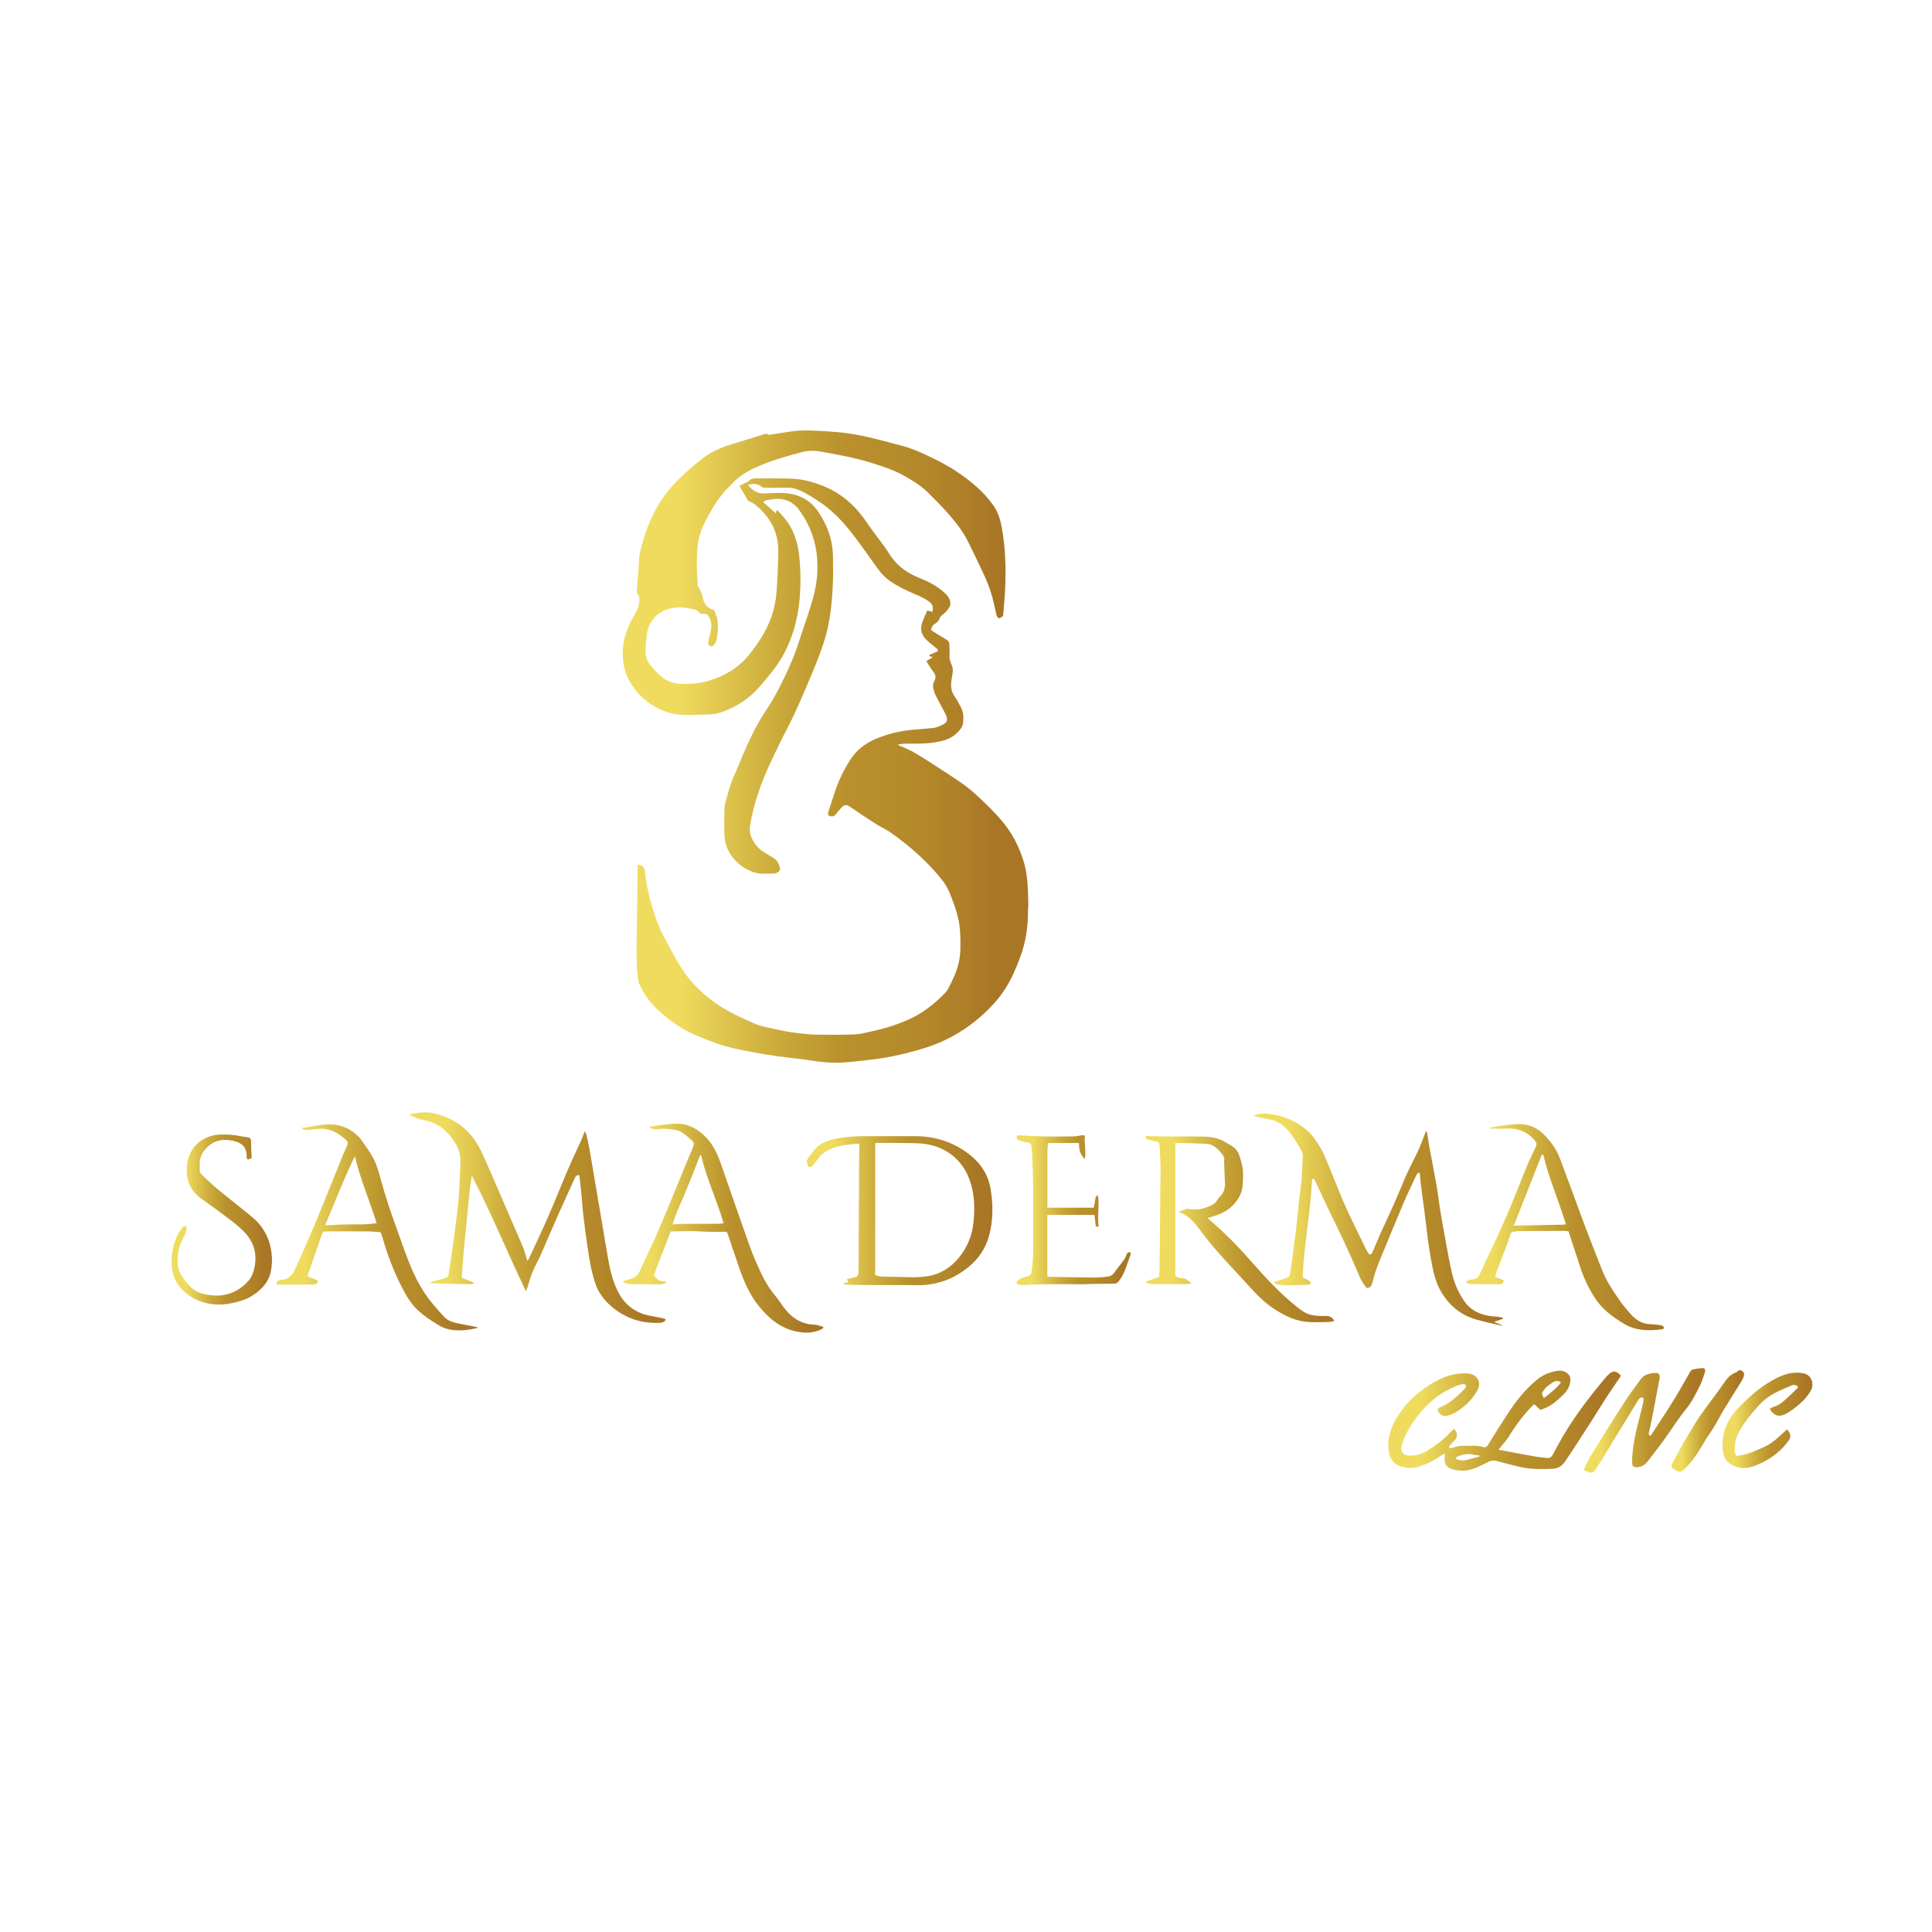 <?xml version="1.0" encoding="utf-8"?>
<!-- Generator: Adobe Illustrator 27.4.1, SVG Export Plug-In . SVG Version: 6.00 Build 0)  -->
<svg version="1.1" id="Layer_1" xmlns="http://www.w3.org/2000/svg" xmlns:xlink="http://www.w3.org/1999/xlink" x="0px" y="0px" 
	 viewBox="0 0 283.46 283.46" style="enable-background:new 0 0 283.46 283.46;" xml:space="preserve">
<style type="text/css">
	.st0{fill:url(#SVGID_1_);}
	.st1{fill:url(#SVGID_00000132776979427200900290000008834905522945944742_);}
	.st2{fill:url(#SVGID_00000085240791486592459340000002028522031630419892_);}
	.st3{fill:url(#SVGID_00000148653008913866160130000004198626004544707483_);}
	.st4{fill:url(#SVGID_00000013906938457164184220000011361600345923024055_);}
	.st5{fill:url(#SVGID_00000114049937875855450500000009254380133783312525_);}
	.st6{fill:url(#SVGID_00000026869065377061380670000015654260253189217175_);}
	.st7{fill:url(#SVGID_00000177462985735819978210000017390438164828350104_);}
	.st8{fill:url(#SVGID_00000057829813773805559380000012279919391377286575_);}
	.st9{fill:url(#SVGID_00000144328328219533105170000012639681769054466994_);}
	.st10{fill:url(#SVGID_00000055699876857489721740000014651870818829911464_);}
	.st11{fill:url(#SVGID_00000080202604719064616900000015214403525578647171_);}
	.st12{fill:url(#SVGID_00000051356369268795437340000015441893354451227533_);}
	.st13{fill:url(#SVGID_00000152253874096995859980000012060981448012827781_);}
</style>
<g>
	<g>
		<linearGradient id="SVGID_1_" gradientUnits="userSpaceOnUse" x1="60.004" y1="178.647" x2="97.702" y2="178.647">
			<stop  offset="0.138" style="stop-color:#EFDC5E"/>
			<stop  offset="0.396" style="stop-color:#C9A739"/>
			<stop  offset="0.551" style="stop-color:#B9902C"/>
			<stop  offset="0.679" style="stop-color:#B68C2B"/>
			<stop  offset="0.828" style="stop-color:#AF8028"/>
			<stop  offset="0.916" style="stop-color:#A97626"/>
		</linearGradient>
		<path class="st0" d="M77.37,185.01c0.08-0.12,0.18-0.24,0.25-0.38c0.98-2.12,1.98-4.23,2.91-6.36c1.01-2.32,1.94-4.69,2.94-7.02
			c0.57-1.32,1.21-2.62,1.8-3.93c0.18-0.4,0.31-0.82,0.5-1.32c0.12,0.18,0.22,0.27,0.25,0.39c0.17,0.75,0.35,1.5,0.48,2.25
			c0.63,3.65,1.24,7.31,1.86,10.97c0.32,1.88,0.62,3.76,0.96,5.63c0.25,1.4,0.64,2.77,1.25,4.06c1.02,2.18,2.76,3.45,5.14,3.81
			c0.54,0.08,1.07,0.21,1.61,0.32c0.11,0.02,0.22,0.08,0.38,0.15c-0.18,0.36-0.47,0.48-0.79,0.5c-1.86,0.08-3.65-0.21-5.3-1.1
			c-1.33-0.72-2.5-1.66-3.37-2.91c-0.33-0.48-0.63-1.01-0.82-1.55c-0.64-1.8-0.95-3.69-1.22-5.58c-0.22-1.52-0.43-3.05-0.61-4.58
			c-0.13-1.11-0.19-2.22-0.3-3.33c-0.08-0.86-0.19-1.73-0.29-2.61c-0.38-0.06-0.56,0.19-0.7,0.5c-0.64,1.4-1.28,2.8-1.91,4.21
			c-0.13,0.29-0.28,0.59-0.4,0.88c-0.84,1.93-1.68,3.87-2.53,5.8c-0.21,0.48-0.42,0.97-0.67,1.43c-0.49,0.89-0.87,1.82-1.15,2.8
			c-0.12,0.45-0.29,0.88-0.46,1.43c-2.71-5.62-5.03-11.34-7.93-16.94c-0.31,1.3-0.37,2.54-0.5,3.76c-0.13,1.25-0.25,2.5-0.37,3.75
			s-0.25,2.5-0.36,3.75c-0.11,1.25-0.19,2.5-0.28,3.68c0.62,0.25,1.19,0.48,1.76,0.71c-0.01,0.05-0.01,0.1-0.02,0.15
			c-0.16,0.03-0.33,0.08-0.49,0.08c-1.36-0.02-2.72-0.06-4.08-0.09c-0.63-0.01-1.26,0-1.92-0.1c0.13-0.05,0.26-0.11,0.39-0.15
			c0.68-0.2,1.36-0.41,2.04-0.59c0.26-0.07,0.35-0.22,0.39-0.47c0.25-1.72,0.52-3.44,0.76-5.17c0.2-1.4,0.35-2.81,0.54-4.22
			c0.3-2.34,0.34-4.69,0.44-7.04c0.08-1.91-0.85-3.26-2.08-4.54c-0.9-0.94-1.98-1.44-3.23-1.68c-0.75-0.14-1.46-0.43-2.23-0.85
			c1.31-0.28,2.52-0.45,3.74-0.15c2.6,0.63,4.69,2.02,6.14,4.27c0.56,0.87,0.97,1.83,1.39,2.77c0.89,2,1.75,4.02,2.62,6.03
			c0.95,2.2,1.92,4.39,2.85,6.59C77.01,183.66,77.16,184.33,77.37,185.01z"/>
		
			<linearGradient id="SVGID_00000129906121091157179350000005065455172911926671_" gradientUnits="userSpaceOnUse" x1="183.903" y1="178.955" x2="220.545" y2="178.955">
			<stop  offset="0.138" style="stop-color:#EFDC5E"/>
			<stop  offset="0.396" style="stop-color:#C9A739"/>
			<stop  offset="0.551" style="stop-color:#B9902C"/>
			<stop  offset="0.679" style="stop-color:#B68C2B"/>
			<stop  offset="0.828" style="stop-color:#AF8028"/>
			<stop  offset="0.916" style="stop-color:#A97626"/>
		</linearGradient>
		<path style="fill:url(#SVGID_00000129906121091157179350000005065455172911926671_);" d="M209.23,165.92
			c0.09,0.2,0.17,0.33,0.19,0.47c0.11,0.66,0.19,1.32,0.31,1.97c0.35,1.91,0.74,3.82,1.07,5.74c0.21,1.2,0.33,2.41,0.53,3.61
			c0.29,1.76,0.61,3.51,0.94,5.27c0.24,1.31,0.47,2.63,0.79,3.93c0.34,1.42,0.92,2.74,1.76,3.97c0.98,1.42,2.36,2.03,3.99,2.23
			c0.34,0.04,0.69,0.05,1.03,0.09c0.23,0.03,0.45,0.1,0.68,0.15c0.01,0.04,0.01,0.09,0.02,0.13c-0.4,0.14-0.8,0.28-1.33,0.47
			c0.5,0.21,0.84,0.36,1.19,0.5c-0.01,0.02-0.01,0.05-0.02,0.07c-0.67-0.16-1.35-0.31-2.02-0.47c-0.57-0.14-1.14-0.28-1.71-0.44
			c-2.14-0.58-3.78-1.87-4.97-3.69c-0.74-1.12-1.17-2.4-1.45-3.72c-0.44-2.1-0.74-4.23-0.98-6.36c-0.23-2.01-0.53-4.02-0.78-6.02
			c-0.06-0.5-0.09-1.01-0.15-1.51c-0.01-0.09-0.05-0.18-0.09-0.31c-0.38,0.19-0.49,0.54-0.62,0.83c-0.62,1.32-1.25,2.64-1.82,3.99
			c-1.08,2.54-2.11,5.09-3.17,7.64c-0.51,1.22-0.98,2.44-1.27,3.73c-0.09,0.41-0.3,0.75-0.82,0.8c-0.41-0.51-0.79-1.05-1.06-1.7
			c-0.74-1.78-1.54-3.54-2.35-5.28c-0.67-1.45-1.4-2.88-2.09-4.33c-0.67-1.41-1.32-2.83-1.99-4.24c-0.09-0.19-0.22-0.37-0.3-0.52
			c-0.09-0.01-0.11-0.02-0.13-0.01c-0.01,0.01-0.03,0.03-0.03,0.05c-0.03,0.08-0.07,0.15-0.08,0.23c-0.02,0.08-0.02,0.16-0.02,0.24
			c-0.24,4.67-1.17,9.28-1.36,13.96c0.41,0.32,1,0.35,1.24,0.88c-0.21,0.27-0.48,0.22-0.73,0.23c-0.85,0.03-1.7,0.07-2.55,0.07
			c-0.55,0-1.09-0.05-1.63-0.11c-0.16-0.02-0.3-0.15-0.6-0.31c0.58-0.2,1.02-0.36,1.45-0.51c0.19-0.07,0.39-0.12,0.57-0.2
			c0.27-0.11,0.39-0.31,0.43-0.61c0.26-2.03,0.56-4.05,0.81-6.08c0.2-1.61,0.34-3.22,0.51-4.83c0.1-0.93,0.25-1.85,0.33-2.78
			c0.09-1.19,0.14-2.39,0.19-3.59c0.01-0.21-0.06-0.45-0.16-0.64c-0.63-1.19-1.34-2.32-2.25-3.32c-0.73-0.8-1.65-1.23-2.7-1.42
			c-0.48-0.09-0.96-0.17-1.43-0.27c-0.19-0.04-0.36-0.13-0.68-0.25c0.92-0.33,1.73-0.3,2.51-0.19c1.93,0.27,3.68,1.01,5.18,2.25
			c0.84,0.69,1.45,1.58,2.01,2.5c0.71,1.16,1.16,2.45,1.68,3.7c0.72,1.74,1.39,3.51,2.17,5.23c0.86,1.9,1.8,3.77,2.71,5.65
			c0.16,0.33,0.31,0.66,0.5,0.97c0.25,0.4,0.5,0.39,0.69-0.05c0.39-0.87,0.73-1.76,1.12-2.63c0.66-1.46,1.35-2.91,2-4.37
			c0.6-1.35,1.16-2.73,1.74-4.09c0.19-0.45,0.41-0.88,0.62-1.32c0.47-0.97,0.97-1.92,1.41-2.9
			C208.58,167.64,208.87,166.84,209.23,165.92z"/>
		
			<linearGradient id="SVGID_00000029027991283913408930000004665890499348635325_" gradientUnits="userSpaceOnUse" x1="168.051" y1="180.347" x2="195.771" y2="180.347">
			<stop  offset="0.138" style="stop-color:#EFDC5E"/>
			<stop  offset="0.396" style="stop-color:#C9A739"/>
			<stop  offset="0.551" style="stop-color:#B9902C"/>
			<stop  offset="0.679" style="stop-color:#B68C2B"/>
			<stop  offset="0.828" style="stop-color:#AF8028"/>
			<stop  offset="0.916" style="stop-color:#A97626"/>
		</linearGradient>
		<path style="fill:url(#SVGID_00000029027991283913408930000004665890499348635325_);" d="M168.08,166.67
			c0.97,0.03,1.87,0.06,2.78,0.07c1.93,0.01,3.86-0.02,5.8,0.02c0.68,0.01,1.38,0.12,2.03,0.31c0.53,0.15,1.02,0.47,1.52,0.75
			c0.34,0.19,0.69,0.4,0.97,0.67c0.25,0.24,0.49,0.56,0.6,0.88c0.3,0.92,0.6,1.86,0.6,2.84c-0.01,1.19,0.02,2.41-0.61,3.48
			c-0.68,1.16-1.67,1.98-2.92,2.47c-0.52,0.21-1.07,0.36-1.67,0.55c0.38,0.34,0.72,0.64,1.06,0.95c2.05,1.8,3.91,3.77,5.7,5.82
			c1.93,2.2,3.94,4.33,6.22,6.17c0.65,0.52,1.3,1.05,2.13,1.25c0.37,0.09,0.76,0.14,1.14,0.17c0.36,0.03,0.73,0.01,1.1,0
			c0.54-0.01,0.96,0.18,1.24,0.76c-0.3,0.05-0.57,0.12-0.84,0.13c-1.07,0.01-2.16,0.08-3.22-0.02c-1.71-0.16-3.22-0.91-4.65-1.82
			c-1.31-0.84-2.42-1.9-3.46-3.05c-1.68-1.85-3.41-3.65-5.06-5.52c-0.98-1.11-1.89-2.29-2.77-3.47c-0.72-0.97-1.54-1.77-2.68-2.21
			c-0.05-0.02-0.08-0.08-0.13-0.13c0.37-0.12,0.73-0.25,1.1-0.35c0.12-0.04,0.27-0.03,0.4,0c1.3,0.22,2.51-0.11,3.61-0.74
			c0.37-0.22,0.56-0.73,0.89-1.05c0.38-0.37,0.63-0.78,0.71-1.3c0.03-0.18,0.06-0.36,0.06-0.54c-0.04-1.05-0.08-2.11-0.13-3.16
			c0-0.04-0.04-0.08-0.03-0.12c0.22-0.73-0.27-1.19-0.69-1.64c-0.5-0.55-1.1-0.99-1.88-1.02c-1.46-0.07-2.92-0.1-4.38-0.14
			c-0.06,0-0.11,0.03-0.19,0.05c0,6.49,0,12.97,0,19.51c0.29,0.1,0.59,0.29,0.89,0.29c0.61,0,1,0.34,1.51,0.76
			c-0.36,0.05-0.63,0.12-0.9,0.12c-1.46,0.01-2.93,0.01-4.39,0c-0.38,0-0.77-0.06-1.15-0.13c-0.13-0.02-0.23-0.15-0.35-0.23
			c0.72-0.25,1.38-0.47,2.03-0.69c0.02-0.35,0.05-0.63,0.05-0.91c0.03-2.25,0.06-4.51,0.08-6.76c0.02-1.93,0.04-3.86,0.05-5.79
			c0.01-0.87,0.05-1.74,0.03-2.61c-0.02-1.05-0.09-2.09-0.15-3.13c-0.03-0.53-0.14-0.63-0.66-0.73c-0.34-0.06-0.68-0.14-1.01-0.22
			C168.21,167.15,168.04,167,168.08,166.67z"/>
		
			<linearGradient id="SVGID_00000042698352155318795730000004529591088281162169_" gradientUnits="userSpaceOnUse" x1="118.387" y1="177.637" x2="145.611" y2="177.637">
			<stop  offset="0.138" style="stop-color:#EFDC5E"/>
			<stop  offset="0.396" style="stop-color:#C9A739"/>
			<stop  offset="0.551" style="stop-color:#B9902C"/>
			<stop  offset="0.679" style="stop-color:#B68C2B"/>
			<stop  offset="0.828" style="stop-color:#AF8028"/>
			<stop  offset="0.916" style="stop-color:#A97626"/>
		</linearGradient>
		<path style="fill:url(#SVGID_00000042698352155318795730000004529591088281162169_);" d="M123.78,188.29
			c0.1-0.03,0.21-0.07,0.31-0.09c0.11-0.02,0.23-0.03,0.4-0.05c-0.08-0.17-0.14-0.28-0.24-0.47c0.28-0.07,0.55-0.17,0.81-0.21
			c0.75-0.11,0.9-0.26,0.91-1.01c0.03-5.67,0.05-11.34,0.08-17c0-0.35,0.02-0.69,0.03-1.04c0-0.2,0-0.39,0-0.64
			c-1.79,0.14-3.5,0.28-5.02,1.24c-0.38,0.24-0.71,0.52-0.97,0.9c-0.27,0.4-0.59,0.78-0.91,1.14c-0.24,0.27-0.54,0.23-0.67-0.1
			c-0.13-0.32-0.2-0.68,0.01-0.98c0.72-1.01,1.44-2.03,2.68-2.49c0.45-0.17,0.92-0.32,1.39-0.42c1.4-0.28,2.81-0.37,4.23-0.37
			c2.52-0.01,5.04-0.01,7.56,0c2.89,0.01,5.51,0.88,7.81,2.65c1.67,1.29,2.8,2.98,3.14,5.05c0.38,2.29,0.41,4.6-0.21,6.88
			c-0.61,2.27-1.97,3.94-3.88,5.26c-1.63,1.13-3.42,1.77-5.36,1.97c-0.96,0.1-1.95,0.03-2.92,0.03c-2.2,0-4.39,0.01-6.59-0.01
			c-0.86,0-1.73-0.05-2.59-0.08C123.78,188.41,123.78,188.35,123.78,188.29z M128.4,187.08c0.26,0.07,0.51,0.18,0.77,0.2
			c0.67,0.04,1.33,0.06,2,0.06c1.62,0.01,3.25,0.16,4.87-0.09c1.92-0.29,3.46-1.27,4.66-2.75c1.1-1.36,1.82-2.91,2.06-4.67
			c0.28-2.03,0.28-4.04-0.28-6.03c-0.53-1.9-1.57-3.49-3.19-4.61c-1.4-0.97-3.02-1.39-4.71-1.45c-1.91-0.07-3.82-0.04-5.73-0.05
			c-0.14,0-0.27,0.01-0.44,0.02C128.4,174.18,128.4,180.62,128.4,187.08z"/>
		
			<linearGradient id="SVGID_00000016781251038163708250000002778327662539331204_" gradientUnits="userSpaceOnUse" x1="91.378" y1="180.207" x2="120.796" y2="180.207">
			<stop  offset="0.138" style="stop-color:#EFDC5E"/>
			<stop  offset="0.396" style="stop-color:#C9A739"/>
			<stop  offset="0.551" style="stop-color:#B9902C"/>
			<stop  offset="0.679" style="stop-color:#B68C2B"/>
			<stop  offset="0.828" style="stop-color:#AF8028"/>
			<stop  offset="0.916" style="stop-color:#A97626"/>
		</linearGradient>
		<path style="fill:url(#SVGID_00000016781251038163708250000002778327662539331204_);" d="M120.8,194.87
			c-0.19,0.1-0.37,0.22-0.57,0.3c-1.09,0.42-2.19,0.44-3.34,0.2c-2.39-0.49-4.11-1.94-5.57-3.76c-1.38-1.71-2.22-3.71-2.93-5.77
			c-0.56-1.63-1.1-3.27-1.66-4.9c-0.02-0.06-0.06-0.1-0.13-0.21c-0.29,0-0.61,0-0.94,0c-0.93,0.01-1.85,0.01-2.78-0.05
			c-1.47-0.1-2.96-0.01-4.5,0c-0.8,2.22-1.71,4.33-2.46,6.48c0.31,0.28,0.52,0.58,0.81,0.72c0.28,0.14,0.64,0.11,0.97,0.15
			c0.01,0.05,0.01,0.1,0.02,0.14c-0.14,0.06-0.26,0.15-0.41,0.18c-0.19,0.05-0.4,0.09-0.6,0.09c-1.38,0-2.76-0.01-4.14-0.04
			c-0.39-0.01-0.81-0.04-1.21-0.36c0.16-0.07,0.27-0.14,0.39-0.18c0.19-0.06,0.39-0.12,0.59-0.16c0.76-0.14,1.24-0.57,1.56-1.29
			c0.93-2.07,1.95-4.11,2.84-6.2c1.27-2.96,2.47-5.96,3.7-8.94c0.39-0.94,0.78-1.87,1.17-2.81c0.28-0.67,0.27-0.84-0.3-1.32
			c-0.68-0.57-1.34-1.23-2.26-1.37c-0.82-0.12-1.64-0.24-2.48-0.1c-0.45,0.08-0.86-0.04-1.26-0.24c0.02-0.07,0.03-0.14,0.05-0.14
			c1.25-0.15,2.49-0.38,3.74-0.43c1.59-0.07,2.95,0.59,4.13,1.66c1.3,1.17,2,2.68,2.56,4.29c1.15,3.32,2.3,6.63,3.47,9.94
			c0.51,1.43,0.99,2.88,1.6,4.27c0.77,1.73,1.53,3.48,2.78,4.96c0.59,0.69,1.05,1.49,1.63,2.19c0.84,1.03,1.89,1.77,3.21,2.07
			c0.43,0.1,0.89,0.08,1.33,0.16c0.33,0.06,0.65,0.17,0.97,0.26C120.79,194.74,120.79,194.81,120.8,194.87z M102.74,169.43
			c-0.46,1.18-0.88,2.3-1.33,3.41c-0.45,1.13-0.92,2.25-1.4,3.37c-0.48,1.11-0.99,2.2-1.32,3.44c0.57-0.03,1.1-0.09,1.62-0.09
			c1.64-0.01,3.29,0,4.93-0.01c0.29,0,0.59-0.04,0.92-0.07c-0.96-3.38-2.49-6.49-3.26-9.85
			C102.89,169.59,102.83,169.55,102.74,169.43z"/>
		
			<linearGradient id="SVGID_00000103252750944349702330000009211357872054426256_" gradientUnits="userSpaceOnUse" x1="215.091" y1="180.055" x2="244.126" y2="180.055">
			<stop  offset="0.138" style="stop-color:#EFDC5E"/>
			<stop  offset="0.396" style="stop-color:#C9A739"/>
			<stop  offset="0.551" style="stop-color:#B9902C"/>
			<stop  offset="0.679" style="stop-color:#B68C2B"/>
			<stop  offset="0.828" style="stop-color:#AF8028"/>
			<stop  offset="0.916" style="stop-color:#A97626"/>
		</linearGradient>
		<path style="fill:url(#SVGID_00000103252750944349702330000009211357872054426256_);" d="M218.58,165.47
			c0.29-0.06,0.57-0.14,0.86-0.18c1.02-0.13,2.05-0.31,3.08-0.36c1.43-0.08,2.72,0.32,3.79,1.33c1.16,1.09,2.06,2.35,2.61,3.84
			c0.72,1.96,1.45,3.92,2.18,5.87c0.51,1.39,1.01,2.78,1.54,4.16c0.81,2.12,1.62,4.24,2.47,6.34c0.59,1.45,1.44,2.77,2.33,4.05
			c0.48,0.7,1.01,1.37,1.57,2.01c0.68,0.79,1.44,1.49,2.52,1.69c0.36,0.07,0.73,0.05,1.09,0.09c0.4,0.04,0.81,0.08,1.2,0.16
			c0.12,0.03,0.29,0.18,0.31,0.3c0.03,0.19-0.16,0.25-0.33,0.27c-1.93,0.25-3.81,0.22-5.54-0.82c-1.71-1.02-3.28-2.21-4.35-3.92
			c-0.86-1.37-1.57-2.84-2.06-4.39c-0.4-1.26-0.83-2.5-1.24-3.76c-0.16-0.48-0.3-0.96-0.47-1.49c-0.24-0.03-0.45-0.07-0.67-0.07
			c-2.24,0.01-4.47,0.02-6.71,0.04c-0.2,0-0.4,0.08-0.6,0.07c-0.33-0.02-0.47,0.16-0.56,0.44c-0.23,0.67-0.46,1.34-0.71,2.01
			c-0.44,1.16-0.89,2.31-1.33,3.46c-0.08,0.22-0.14,0.45-0.22,0.71c0.47,0.2,0.89,0.38,1.31,0.55c-0.05,0.34-0.22,0.48-0.49,0.52
			c-0.18,0.03-0.36,0.05-0.55,0.04c-1.26-0.01-2.52-0.03-3.78-0.03c-0.31,0-0.55-0.07-0.73-0.45c0.32-0.09,0.59-0.21,0.88-0.23
			c0.56-0.05,0.92-0.31,1.15-0.84c0.87-1.9,1.78-3.78,2.66-5.68c1.46-3.15,2.74-6.37,4.02-9.6c0.42-1.07,0.95-2.11,1.43-3.16
			c0.29-0.62,0.26-0.79-0.22-1.3c-1.05-1.12-2.33-1.63-3.87-1.56c-0.85,0.04-1.7,0.01-2.55,0.01
			C218.59,165.58,218.59,165.53,218.58,165.47z M226.4,169.33c-0.13,0.12-0.23,0.17-0.26,0.25c-1.34,3.39-2.67,6.77-4.03,10.23
			c0.23,0,0.43,0,0.62,0c2.05-0.04,4.09-0.08,6.14-0.12c0.12,0,0.24,0,0.37,0c0.15-0.01,0.3-0.03,0.51-0.05
			C228.7,176.16,227.24,172.88,226.4,169.33z"/>
		
			<linearGradient id="SVGID_00000127044221123701857670000001580521576904729746_" gradientUnits="userSpaceOnUse" x1="40.578" y1="180.064" x2="70.032" y2="180.064">
			<stop  offset="0.138" style="stop-color:#EFDC5E"/>
			<stop  offset="0.396" style="stop-color:#C9A739"/>
			<stop  offset="0.551" style="stop-color:#B9902C"/>
			<stop  offset="0.679" style="stop-color:#B68C2B"/>
			<stop  offset="0.828" style="stop-color:#AF8028"/>
			<stop  offset="0.916" style="stop-color:#A97626"/>
		</linearGradient>
		<path style="fill:url(#SVGID_00000127044221123701857670000001580521576904729746_);" d="M70.02,194.84
			c-0.35,0.07-0.7,0.17-1.05,0.22c-1.59,0.23-3.15,0.25-4.6-0.62c-1.1-0.66-2.16-1.36-3.1-2.24c-1.01-0.95-1.68-2.13-2.31-3.34
			c-1.2-2.32-2.11-4.74-2.83-7.25c-0.05-0.18-0.11-0.35-0.17-0.52c-0.03-0.09-0.07-0.19-0.12-0.3c-0.63-0.04-1.25-0.12-1.87-0.12
			c-1.99-0.02-3.98-0.01-5.97,0c-0.58,0-0.64,0.05-0.83,0.6c-0.63,1.8-1.26,3.6-1.88,5.4c-0.06,0.18-0.1,0.38-0.15,0.61
			c0.53,0.21,1.01,0.4,1.5,0.6c-0.03,0.42-0.26,0.55-0.61,0.56c-0.45,0.01-0.89,0.04-1.34,0.04c-1.16,0.01-2.32,0-3.48,0
			c-0.2,0-0.4,0-0.57,0c-0.14-0.37,0-0.54,0.27-0.62c0.15-0.05,0.31-0.1,0.47-0.11c0.93-0.04,1.47-0.61,1.84-1.38
			c0.32-0.68,0.63-1.37,0.93-2.05c0.54-1.23,1.09-2.45,1.61-3.68c0.59-1.38,1.15-2.77,1.72-4.16c0.95-2.35,1.9-4.7,2.85-7.05
			c0.17-0.41,0.36-0.81,0.54-1.22c0.23-0.54,0.22-0.69-0.21-1.06c-1.19-1.03-2.5-1.74-4.15-1.51c-0.46,0.06-0.93,0.11-1.39,0.15
			c-0.28,0.02-0.56,0.02-0.9-0.29c0.36-0.05,0.61-0.09,0.86-0.12c0.98-0.14,1.96-0.36,2.95-0.41c1.46-0.06,2.82,0.32,3.97,1.26
			c0.39,0.32,0.78,0.67,1.06,1.08c0.77,1.14,1.64,2.23,2.12,3.53c0.34,0.91,0.59,1.85,0.85,2.79c0.68,2.46,1.54,4.87,2.4,7.27
			c0.6,1.68,1.18,3.37,1.87,5.02c0.88,2.08,1.99,4.04,3.5,5.75c0.46,0.52,0.9,1.05,1.37,1.55c0.45,0.47,1.05,0.71,1.65,0.86
			c0.8,0.2,1.63,0.32,2.44,0.48c0.26,0.05,0.51,0.1,0.77,0.16C70.03,194.74,70.02,194.79,70.02,194.84z M55.26,179.47
			c-1.03-3.32-2.4-6.47-3.2-9.83c-1.61,3.31-2.93,6.71-4.37,10.15c0.75-0.04,1.4-0.08,2.04-0.11c0.61-0.02,1.22-0.03,1.82-0.04
			c0.63-0.01,1.26,0.02,1.89-0.01C54.02,179.61,54.6,179.53,55.26,179.47z"/>
		
			<linearGradient id="SVGID_00000027569067663165773850000007497510100155293601_" gradientUnits="userSpaceOnUse" x1="25.177" y1="178.92" x2="39.895" y2="178.92">
			<stop  offset="0.138" style="stop-color:#EFDC5E"/>
			<stop  offset="0.396" style="stop-color:#C9A739"/>
			<stop  offset="0.551" style="stop-color:#B9902C"/>
			<stop  offset="0.679" style="stop-color:#B68C2B"/>
			<stop  offset="0.828" style="stop-color:#AF8028"/>
			<stop  offset="0.916" style="stop-color:#A97626"/>
		</linearGradient>
		<path style="fill:url(#SVGID_00000027569067663165773850000007497510100155293601_);" d="M27.41,180
			c-0.05,0.61-0.23,1.12-0.49,1.6c-0.56,1.02-0.84,2.11-0.87,3.26c-0.02,0.79,0.11,1.57,0.57,2.27c0.78,1.2,1.63,2.3,3.1,2.68
			c2.51,0.64,4.75,0.19,6.59-1.73c0.62-0.65,0.92-1.47,1.07-2.35c0.37-2.08-0.3-3.8-1.79-5.23c-0.64-0.61-1.34-1.18-2.05-1.71
			c-1.31-0.99-2.64-1.95-3.98-2.91c-1.78-1.26-2.38-3.01-2.1-5.1c0.34-2.56,2.33-4.26,4.93-4.32c1.06-0.02,2.1,0.04,3.13,0.28
			c0.3,0.07,0.62,0.07,0.93,0.14c0.26,0.06,0.37,0.21,0.38,0.51c0.01,0.85,0.06,1.7,0.09,2.51c-0.6,0.33-0.73,0.28-0.73-0.27
			c-0.01-1.28-0.69-1.97-1.91-2.23c-1.27-0.28-2.51-0.24-3.57,0.65c-0.88,0.73-1.46,1.63-1.41,2.83c0.01,0.22,0.01,0.45,0,0.67
			c-0.01,0.3,0.06,0.57,0.28,0.78c0.77,0.72,1.52,1.46,2.33,2.13c1.72,1.42,3.5,2.77,5.2,4.21c1.57,1.34,2.47,3.08,2.73,5.15
			c0.11,0.9,0.09,1.77-0.09,2.66c-0.32,1.64-1.37,2.73-2.7,3.6c-0.89,0.58-1.91,0.88-2.95,1.1c-2.03,0.44-4.02,0.26-5.83-0.78
			c-1.92-1.1-3.04-2.76-3.08-5.05c-0.03-1.53,0.25-2.99,0.96-4.35c0.16-0.3,0.38-0.57,0.58-0.85C26.88,179.91,27.1,179.88,27.41,180
			z"/>
		
			<linearGradient id="SVGID_00000113320862368456717240000002777233549396186559_" gradientUnits="userSpaceOnUse" x1="149.146" y1="177.556" x2="165.894" y2="177.556">
			<stop  offset="0.138" style="stop-color:#EFDC5E"/>
			<stop  offset="0.396" style="stop-color:#C9A739"/>
			<stop  offset="0.551" style="stop-color:#B9902C"/>
			<stop  offset="0.679" style="stop-color:#B68C2B"/>
			<stop  offset="0.828" style="stop-color:#AF8028"/>
			<stop  offset="0.916" style="stop-color:#A97626"/>
		</linearGradient>
		<path style="fill:url(#SVGID_00000113320862368456717240000002777233549396186559_);" d="M158.3,167.7c-1.54,0-3.02,0-4.54,0
			c-0.03,0.42-0.09,0.8-0.09,1.17c-0.01,2.56,0,5.12,0,7.68c0,0.2,0,0.4,0,0.64c2.27,0,4.5,0,6.8,0c0.03-0.16,0.08-0.35,0.11-0.53
			c0.06-0.32,0.08-0.64,0.17-0.96c0.04-0.15,0.18-0.26,0.33-0.37c0.27,1.55-0.13,3.07,0.12,4.63c-0.16,0-0.27,0-0.42,0
			c-0.07-0.56-0.14-1.11-0.21-1.71c-2.29,0-4.58,0-6.91,0c0,3.02,0,6.02,0,9.05c0.17,0.01,0.37,0.04,0.57,0.04
			c2.11,0.04,4.22,0.08,6.34,0.1c0.63,0,1.26-0.06,1.88-0.13c0.41-0.04,0.76-0.2,1.02-0.57c0.46-0.66,0.99-1.28,1.46-1.94
			c0.16-0.23,0.28-0.49,0.37-0.76c0.1-0.3,0.28-0.35,0.59-0.28c-0.01,0.13,0.01,0.25-0.03,0.36c-0.44,1.13-0.71,2.33-1.38,3.37
			c-0.12,0.19-0.25,0.37-0.39,0.54c-0.16,0.2-0.36,0.31-0.63,0.31c-1.11,0.01-2.23,0.02-3.34,0.04c-0.4,0.01-0.81,0.04-1.21,0.04
			c-2.03,0-4.07-0.01-6.1,0.01c-0.94,0.01-1.88,0.08-2.83,0.11c-0.2,0.01-0.41-0.03-0.59-0.09c-0.25-0.08-0.32-0.28-0.14-0.47
			c0.21-0.21,0.47-0.38,0.74-0.5c0.23-0.11,0.51-0.13,0.76-0.21c0.35-0.11,0.55-0.32,0.61-0.72c0.19-1.31,0.22-2.63,0.23-3.94
			c0.02-2.74,0.02-5.49,0-8.23c-0.02-1.68-0.1-3.37-0.16-5.05c-0.01-0.36-0.07-0.73-0.09-1.09c-0.02-0.32-0.14-0.53-0.48-0.59
			c-0.42-0.08-0.83-0.19-1.24-0.29c-0.35-0.09-0.5-0.31-0.43-0.74c0.19-0.02,0.38-0.06,0.58-0.04c2.15,0.14,4.3,0.22,6.45,0.16
			c0.78-0.02,1.57,0.05,2.35-0.16c0.17-0.04,0.36,0.01,0.61,0.02c-0.13,1.13,0.2,2.25,0,3.36c-0.04,0.01-0.08,0.02-0.13,0.03
			c-0.21-0.34-0.48-0.66-0.6-1.03C158.32,168.59,158.34,168.17,158.3,167.7z"/>
	</g>
	<g>
		
			<linearGradient id="SVGID_00000051384851489465502220000010098590914735363507_" gradientUnits="userSpaceOnUse" x1="203.689" y1="208.452" x2="237.865" y2="208.452">
			<stop  offset="0.138" style="stop-color:#EFDC5E"/>
			<stop  offset="0.396" style="stop-color:#C9A739"/>
			<stop  offset="0.551" style="stop-color:#B9902C"/>
			<stop  offset="0.679" style="stop-color:#B68C2B"/>
			<stop  offset="0.828" style="stop-color:#AF8028"/>
			<stop  offset="0.916" style="stop-color:#A97626"/>
		</linearGradient>
		<path style="fill:url(#SVGID_00000051384851489465502220000010098590914735363507_);" d="M211.99,213.26
			c-0.27,0.14-0.44,0.21-0.58,0.31c-1.01,0.73-2.12,1.26-3.31,1.63c-0.8,0.25-1.61,0.21-2.4,0c-1.25-0.33-1.89-1.18-2-2.66
			c-0.11-1.54,0.32-2.96,1.09-4.3c1.39-2.43,3.42-4.22,5.83-5.56c1.37-0.77,2.87-1.23,4.48-1.19c0.26,0.01,0.53,0.05,0.77,0.13
			c1,0.31,1.42,1.28,0.95,2.23c-0.55,1.11-1.38,2-2.35,2.75c-0.63,0.49-1.29,0.92-2.08,1.1c-0.6,0.14-1.03-0.04-1.36-0.55
			c-0.18-0.27-0.15-0.42,0.13-0.6c0.08-0.05,0.18-0.09,0.27-0.13c1.4-0.62,2.5-1.64,3.53-2.75c0.08-0.08,0.11-0.21,0.17-0.31
			c-0.14-0.29-0.38-0.32-0.63-0.27c-0.3,0.06-0.59,0.14-0.87,0.26c-1.87,0.8-3.52,1.93-4.86,3.47c-1.16,1.34-2.18,2.78-2.85,4.43
			c-0.15,0.37-0.26,0.77-0.31,1.17c-0.08,0.63,0.35,1.09,0.99,1.13c0.95,0.06,1.84-0.11,2.68-0.62c1.36-0.83,2.61-1.79,3.69-2.96
			c0.12-0.13,0.26-0.23,0.39-0.35c0.55,0.73,0.53,1.22-0.04,1.81c-0.18,0.19-0.38,0.37-0.56,0.57c-0.12,0.14-0.25,0.29-0.03,0.51
			c0.09-0.02,0.2-0.03,0.31-0.07c0.55-0.22,1.12-0.34,1.72-0.31c0.97,0.04,1.95-0.13,2.9,0.19c0.29,0.1,0.5-0.07,0.65-0.32
			c0.53-0.86,1.06-1.73,1.61-2.58c0.75-1.16,1.48-2.34,2.29-3.45c0.95-1.29,2.02-2.49,3.26-3.52c0.95-0.79,2.06-1.22,3.27-1.35
			c0.73-0.08,1.74,0.47,1.67,1.4c-0.06,0.87-0.43,1.5-1,2.08c-0.37,0.38-0.77,0.72-1.17,1.07c-0.56,0.5-1.36,0.93-2.23,1.21
			c-0.27-0.25-0.57-0.52-0.9-0.82c-0.08,0.06-0.2,0.13-0.29,0.22c-1.31,1.37-2.45,2.86-3.43,4.48c-0.35,0.58-0.84,1.09-1.27,1.62
			c-0.07,0.09-0.15,0.18-0.28,0.34c0.94,0.18,1.81,0.34,2.68,0.5c0.98,0.18,1.95,0.37,2.93,0.53c0.5,0.08,1,0.12,1.51,0.18
			c0.4,0.05,0.66-0.12,0.84-0.46c0.24-0.45,0.49-0.89,0.73-1.34c1.98-3.66,4.47-6.96,7.15-10.12c0.07-0.08,0.14-0.15,0.21-0.22
			c0.76-0.75,1.22-0.72,1.94,0.08c-1.12,1.63-2.22,3.25-3.25,4.92c-1.2,1.95-2.46,3.86-3.71,5.79c-0.42,0.65-0.85,1.28-1.29,1.92
			c-0.43,0.63-1.03,0.99-1.78,1.02c-1.56,0.07-3.13,0.09-4.67-0.25c-1.17-0.26-2.32-0.56-3.48-0.88c-0.42-0.11-0.79-0.12-1.18,0.07
			c-0.53,0.26-1.06,0.51-1.59,0.77c-1.16,0.56-2.36,0.72-3.61,0.4c-1.01-0.25-1.34-0.69-1.33-1.73
			C211.99,213.74,211.99,213.56,211.99,213.26z M226.52,205.12c0.91-0.73,1.83-1.38,2.52-2.3c-0.47-0.31-0.88-0.23-1.24,0.02
			c-0.45,0.3-0.91,0.58-1.23,1.04C226.17,204.46,226.13,204.43,226.52,205.12z M217.08,213.68c-0.01-0.05-0.02-0.1-0.03-0.15
			c-0.23-0.02-0.46-0.01-0.68-0.07c-0.82-0.24-1.6-0.09-2.38,0.16c-0.16,0.05-0.28,0.23-0.48,0.4c0.66,0.26,1.22,0.33,1.81,0.15
			c0.38-0.12,0.77-0.2,1.15-0.3C216.67,213.82,216.87,213.75,217.08,213.68z"/>
		
			<linearGradient id="SVGID_00000145779039765563000350000006580829226585982394_" gradientUnits="userSpaceOnUse" x1="232.364" y1="208.382" x2="250.188" y2="208.382">
			<stop  offset="0.138" style="stop-color:#EFDC5E"/>
			<stop  offset="0.396" style="stop-color:#C9A739"/>
			<stop  offset="0.551" style="stop-color:#B9902C"/>
			<stop  offset="0.679" style="stop-color:#B68C2B"/>
			<stop  offset="0.828" style="stop-color:#AF8028"/>
			<stop  offset="0.916" style="stop-color:#A97626"/>
		</linearGradient>
		<path style="fill:url(#SVGID_00000145779039765563000350000006580829226585982394_);" d="M241.08,205.08
			c-0.34-0.12-0.54,0.04-0.69,0.28c-1.2,1.95-2.39,3.91-3.59,5.87c-0.85,1.38-1.66,2.79-2.55,4.15c-0.54,0.83-0.7,0.82-1.61,0.43
			c-0.07-0.03-0.14-0.07-0.28-0.13c0.32-0.66,0.57-1.32,0.94-1.92c1.18-1.94,2.39-3.87,3.6-5.79c0.67-1.06,1.35-2.13,2.05-3.17
			c0.56-0.82,1.17-1.61,1.75-2.42c0.53-0.75,1.34-0.88,2.15-0.95c0.52-0.05,0.75,0.27,0.64,0.84c-0.35,1.87-0.71,3.74-1.07,5.61
			c-0.15,0.76-0.31,1.51-0.49,2.26c-0.05,0.22-0.07,0.4,0.18,0.5c0.06-0.04,0.12-0.06,0.15-0.1c1.05-1.62,2.13-3.22,3.14-4.86
			c0.9-1.45,1.74-2.93,2.57-4.41c0.14-0.26,0.34-0.33,0.57-0.38c0.34-0.07,0.68-0.1,1.02-0.15c0.53-0.08,0.73,0.12,0.57,0.64
			c-0.22,0.67-0.43,1.36-0.75,1.99c-0.58,1.13-1.14,2.29-1.95,3.29c-1.16,1.41-2.12,2.97-3.18,4.45c-0.81,1.12-1.66,2.2-2.5,3.29
			c-0.29,0.38-0.66,0.66-1.12,0.8c-0.19,0.06-0.4,0.09-0.59,0.07c-0.45-0.05-0.58-0.2-0.58-0.68c-0.01-1.43,0.22-2.83,0.51-4.22
			c0.29-1.38,0.68-2.74,1.01-4.12C241.06,205.86,241.22,205.47,241.08,205.08z"/>
		
			<linearGradient id="SVGID_00000012431812780196146650000015891708643767034246_" gradientUnits="userSpaceOnUse" x1="252.72" y1="208.398" x2="265.894" y2="208.398">
			<stop  offset="0.138" style="stop-color:#EFDC5E"/>
			<stop  offset="0.396" style="stop-color:#C9A739"/>
			<stop  offset="0.551" style="stop-color:#B9902C"/>
			<stop  offset="0.679" style="stop-color:#B68C2B"/>
			<stop  offset="0.828" style="stop-color:#AF8028"/>
			<stop  offset="0.916" style="stop-color:#A97626"/>
		</linearGradient>
		<path style="fill:url(#SVGID_00000012431812780196146650000015891708643767034246_);" d="M254.72,213.59
			c1.58-0.08,2.85-0.75,4.18-1.33c1.33-0.58,2.25-1.65,3.3-2.56c0.64,0.88,0.64,1.11,0.07,1.87c-1.27,1.7-2.97,2.8-4.94,3.53
			c-1.11,0.41-2.22,0.4-3.29-0.2c-0.48-0.27-0.83-0.63-1.03-1.15c-0.42-1.07-0.3-2.14-0.13-3.24c0.16-1.08,0.68-2,1.27-2.87
			c0.43-0.63,0.99-1.18,1.54-1.72c1.23-1.21,2.54-2.34,4.03-3.22c0.98-0.58,2.01-1.09,3.15-1.25c0.55-0.08,1.14-0.07,1.69,0.03
			c1.32,0.24,1.62,1.65,1.14,2.51c-0.41,0.74-0.95,1.36-1.58,1.92c-0.72,0.63-1.46,1.23-2.34,1.63c-0.89,0.4-1.64,0.1-2.12-0.87
			c0.18-0.08,0.35-0.19,0.53-0.24c0.99-0.3,1.69-1.01,2.41-1.69c0.32-0.31,0.64-0.61,0.96-0.92c0.13-0.12,0.35-0.24,0.18-0.44
			c-0.09-0.11-0.3-0.15-0.46-0.18c-0.11-0.02-0.25,0-0.36,0.04c-1.25,0.54-2.52,1.03-3.63,1.83c-0.47,0.34-0.91,0.75-1.3,1.18
			c-1.07,1.19-2.07,2.44-2.86,3.85c-0.48,0.86-0.63,1.78-0.63,2.74C254.49,213.08,254.63,213.32,254.72,213.59z"/>
		
			<linearGradient id="SVGID_00000123408728132040986340000000448013329831214228_" gradientUnits="userSpaceOnUse" x1="245.231" y1="208.482" x2="255.886" y2="208.482">
			<stop  offset="0.138" style="stop-color:#EFDC5E"/>
			<stop  offset="0.396" style="stop-color:#C9A739"/>
			<stop  offset="0.551" style="stop-color:#B9902C"/>
			<stop  offset="0.679" style="stop-color:#B68C2B"/>
			<stop  offset="0.828" style="stop-color:#AF8028"/>
			<stop  offset="0.916" style="stop-color:#A97626"/>
		</linearGradient>
		<path style="fill:url(#SVGID_00000123408728132040986340000000448013329831214228_);" d="M246.5,215.95
			c-0.53-0.11-0.93-0.31-1.22-0.66c-0.06-0.08-0.05-0.27,0-0.38c0.12-0.28,0.27-0.54,0.41-0.81c0.99-1.91,2.08-3.75,3.22-5.57
			c1.04-1.66,2.3-3.16,3.42-4.76c0.29-0.41,0.57-0.84,0.87-1.24c0.33-0.45,0.71-0.83,1.23-1.06c0.18-0.08,0.39-0.15,0.53-0.29
			c0.23-0.23,0.44-0.17,0.65-0.03c0.24,0.16,0.33,0.35,0.26,0.67c-0.11,0.49-0.4,0.88-0.65,1.29c-0.74,1.21-1.51,2.4-2.24,3.61
			c-0.53,0.88-1,1.8-1.53,2.68c-0.47,0.78-1.04,1.49-1.48,2.29c-0.52,0.94-1.11,1.83-1.76,2.67c-0.33,0.43-0.71,0.83-1.1,1.22
			C246.92,215.74,246.67,215.84,246.5,215.95z"/>
	</g>
	
		<linearGradient id="SVGID_00000017501078168556652110000012572924103396132797_" gradientUnits="userSpaceOnUse" x1="91.4" y1="109.559" x2="150.933" y2="109.559">
		<stop  offset="0.138" style="stop-color:#EFDC5E"/>
		<stop  offset="0.396" style="stop-color:#C9A739"/>
		<stop  offset="0.551" style="stop-color:#B9902C"/>
		<stop  offset="0.679" style="stop-color:#B68C2B"/>
		<stop  offset="0.828" style="stop-color:#AF8028"/>
		<stop  offset="0.916" style="stop-color:#A97626"/>
	</linearGradient>
	<path style="fill:url(#SVGID_00000017501078168556652110000012572924103396132797_);" d="M150.82,130.81
		c-0.05-1.61-0.22-3.19-0.73-4.73c-0.66-2.01-1.61-3.85-2.96-5.48c-1.14-1.38-2.44-2.62-3.74-3.84c-0.77-0.72-1.6-1.38-2.47-1.98
		c-1.64-1.13-3.32-2.19-4.99-3.27c-1.26-0.82-2.55-1.59-3.97-2.11c-0.08-0.03-0.15-0.09-0.22-0.14c0.42-0.12,0.82-0.15,1.22-0.15
		c1.42-0.01,2.84,0.04,4.25-0.2c1.14-0.19,2.22-0.47,3.1-1.28c0.49-0.45,0.93-0.95,1-1.62c0.09-0.79,0.04-1.59-0.37-2.31
		c-0.29-0.51-0.54-1.05-0.88-1.52c-0.67-0.93-0.56-1.96-0.37-2.97c0.11-0.6,0.19-1.12-0.08-1.7c-0.19-0.41-0.34-0.9-0.31-1.34
		c0.04-0.57,0.02-1.12-0.02-1.68c-0.02-0.33-0.15-0.5-0.43-0.65c-0.77-0.45-1.51-0.93-2.25-1.38c0.05-0.46,0.25-0.76,0.64-0.99
		c0.27-0.16,0.51-0.4,0.63-0.76c0.08-0.23,0.3-0.45,0.56-0.63c0.38-0.26,0.67-0.7,0.92-1.1c0.12-0.19,0.1-0.51,0.05-0.76
		c-0.12-0.58-0.53-1-0.96-1.37c-1.02-0.9-2.2-1.52-3.45-2.01c-1.71-0.68-3.21-1.66-4.27-3.21c-0.36-0.52-0.68-1.06-1.05-1.56
		c-0.82-1.13-1.7-2.23-2.48-3.39c-1.57-2.33-3.55-4.17-6.16-5.27c-1.56-0.65-3.18-1.12-4.88-1.18c-1.62-0.06-3.25-0.03-4.88-0.05
		c-0.53-0.01-1.05-0.03-1.46,0.43c-0.14,0.15-0.39,0.2-0.59,0.3c-0.23,0.12-0.46,0.23-0.67,0.34c-0.01,0.07-0.03,0.09-0.02,0.11
		c0.39,0.68,0.78,1.36,1.18,2.04c0.06,0.09,0.19,0.15,0.3,0.2c0.7,0.26,1.2,0.76,1.71,1.28c1.66,1.67,2.49,3.69,2.47,6.03
		c-0.02,1.95-0.11,3.89-0.25,5.83c-0.12,1.66-0.5,3.28-1.19,4.82c-0.67,1.5-1.56,2.85-2.55,4.14c-1.6,2.12-3.74,3.44-6.26,4.2
		c-1.36,0.41-2.76,0.48-4.16,0.43c-0.88-0.04-1.69-0.3-2.44-0.84c-0.67-0.48-1.22-1.07-1.74-1.69c-0.54-0.64-0.94-1.39-0.9-2.27
		c0.05-0.89,0.12-1.78,0.24-2.66c0.1-0.73,0.42-1.4,0.86-1.99c0.85-1.13,2.04-1.6,3.41-1.74c0.85-0.09,1.65,0.07,2.47,0.23
		c0.31,0.06,0.58,0.15,0.8,0.39c0.18,0.2,0.4,0.39,0.68,0.32c0.48-0.11,0.72,0.17,0.91,0.51c0.41,0.72,0.34,1.51,0.16,2.25
		c-0.14,0.56-0.33,1.11-0.34,1.72c0.15,0.1,0.32,0.21,0.48,0.32c0.52-0.21,0.68-0.66,0.78-1.11c0.19-0.92,0.23-1.86,0.11-2.79
		c-0.06-0.43-0.25-0.85-0.4-1.26c-0.04-0.11-0.17-0.24-0.28-0.27c-0.81-0.27-1.29-0.86-1.45-1.66c-0.12-0.61-0.32-1.16-0.67-1.67
		c-0.07-0.11-0.11-0.27-0.11-0.4c-0.05-1.11-0.12-2.22-0.11-3.33c0.01-0.97,0.05-1.95,0.2-2.91c0.2-1.21,0.69-2.33,1.27-3.41
		c0.38-0.7,0.75-1.4,1.18-2.06c0.44-0.68,0.94-1.32,1.44-1.95c0.24-0.3,0.56-0.53,0.81-0.82c1.07-1.25,2.43-2.08,3.91-2.74
		c2.1-0.93,4.31-1.55,6.52-2.15c0.87-0.24,1.77-0.27,2.66-0.12c2.66,0.46,5.31,0.94,7.89,1.76c1.49,0.48,2.97,0.96,4.35,1.72
		c1.28,0.71,2.55,1.44,3.6,2.48c1,1,2.02,2,2.96,3.06c1.22,1.39,2.36,2.84,3.16,4.53c0.71,1.48,1.44,2.95,2.13,4.45
		c0.4,0.88,0.78,1.79,1.07,2.71c0.33,1.06,0.55,2.16,0.8,3.25c0.06,0.26,0.16,0.45,0.45,0.54c0.15-0.1,0.32-0.21,0.53-0.35
		c0.11-1.42,0.27-2.85,0.32-4.28c0.11-2.88,0.01-5.76-0.49-8.61c-0.21-1.18-0.54-2.31-1.25-3.33c-1.41-2.02-3.27-3.53-5.28-4.9
		c-1.46-1-3.04-1.78-4.64-2.53c-1.23-0.58-2.49-1.09-3.82-1.42c-1.2-0.3-2.39-0.63-3.59-0.93c-2.05-0.51-4.12-0.9-6.23-1.03
		c-0.73-0.05-1.45-0.12-2.18-0.14c-0.93-0.03-1.87-0.11-2.8-0.03c-1.31,0.11-2.61,0.36-3.91,0.54c-0.2,0.03-0.48,0.14-0.59,0.05
		c-0.27-0.24-0.51-0.08-0.74-0.01c-1.54,0.46-3.06,0.95-4.6,1.41c-1.55,0.46-3.01,1.11-4.3,2.1c-0.88,0.68-1.74,1.4-2.56,2.15
		c-0.79,0.73-1.56,1.49-2.25,2.31c-1.83,2.22-3.09,4.76-3.88,7.52c-0.25,0.87-0.55,1.73-0.6,2.66c-0.07,1.37-0.22,2.74-0.3,4.12
		c-0.03,0.47-0.16,0.97,0.22,1.39c0.09,0.1,0.08,0.31,0.09,0.47c0.06,0.74-0.19,1.39-0.55,2.02c-1.03,1.79-1.84,3.63-1.88,5.77
		c-0.03,1.73,0.37,3.3,1.29,4.73c1.33,2.08,3.23,3.46,5.57,4.19c0.7,0.22,1.47,0.27,2.21,0.3c0.81,0.04,1.62-0.03,2.43-0.05
		c0.99-0.02,1.99,0,2.95-0.34c2.27-0.8,4.22-2.06,5.77-3.91c1.17-1.4,2.37-2.76,3.27-4.38c1.44-2.59,2.2-5.37,2.46-8.28
		c0.19-2.14,0.17-4.3-0.06-6.45c-0.21-1.93-0.79-3.73-2-5.28c-0.36-0.46-0.77-0.88-1.24-1.42c-0.08,0.2-0.13,0.33-0.2,0.51
		c-0.68-0.6-1.25-1.11-1.85-1.64c0.18-0.11,0.31-0.24,0.46-0.26c0.71-0.11,1.41-0.28,2.16-0.18c1.1,0.15,1.94,0.64,2.6,1.52
		c2.49,3.34,3.17,7.1,2.53,11.13c-0.19,1.17-0.55,2.33-0.9,3.47c-0.48,1.57-1.06,3.11-1.55,4.68c-0.73,2.31-1.72,4.5-2.81,6.66
		c-0.68,1.36-1.46,2.66-2.31,3.94c-1.07,1.63-1.93,3.38-2.72,5.16c-0.6,1.33-1.12,2.7-1.72,4.03c-0.58,1.3-0.93,2.67-1.29,4.04
		c-0.1,0.39-0.13,0.8-0.14,1.2c-0.02,1.04-0.02,2.07,0,3.11c0.02,0.81,0.12,1.63,0.46,2.37c0.74,1.6,1.96,2.7,3.59,3.36
		c1.08,0.44,2.2,0.27,3.31,0.27c0.15,0,0.32-0.08,0.46-0.16c0.25-0.14,0.41-0.36,0.34-0.65c-0.12-0.48-0.28-0.95-0.7-1.28
		c-0.7-0.55-1.53-0.87-2.22-1.46c-0.5-0.43-0.83-0.9-1.13-1.46c-0.39-0.72-0.44-1.46-0.3-2.24c0.42-2.43,1.16-4.77,2.09-7.04
		c0.66-1.61,1.44-3.18,2.19-4.74c0.72-1.5,1.54-2.95,2.23-4.46c0.94-2.04,1.82-4.12,2.68-6.19c0.57-1.37,1.1-2.75,1.57-4.15
		c0.96-2.89,1.24-5.9,1.36-8.93c0.05-1.24,0.02-2.48,0.01-3.72c-0.02-2.43-0.81-4.62-2.17-6.61c-1.29-1.89-3.16-2.72-5.41-2.75
		c-0.85-0.01-1.7,0.06-2.55,0.08c-0.99,0.02-1.7-0.47-2.34-1.24c0.15-0.05,0.22-0.07,0.3-0.09c0.63-0.15,1.22-0.09,1.72,0.37
		c0.07,0.06,0.17,0.09,0.26,0.1c0.3,0.02,0.61,0.03,0.91,0.03c0.95,0,1.91-0.04,2.86-0.01c0.38,0.01,0.76,0.1,1.12,0.23
		c1.12,0.39,2.09,1.05,3.09,1.68c2.03,1.31,3.65,3.03,5.11,4.91c1.26,1.64,2.44,3.35,3.65,5.03c0.51,0.71,1.1,1.35,1.83,1.85
		c0.97,0.67,2.02,1.2,3.1,1.67c0.89,0.39,1.8,0.74,2.6,1.32c0.53,0.38,0.68,0.81,0.51,1.52c-0.23-0.06-0.46-0.12-0.75-0.2
		c-0.23,0.53-0.48,1.06-0.69,1.6c-0.36,0.89-0.28,1.76,0.36,2.49c0.44,0.49,1,0.89,1.5,1.32c0.18,0.15,0.42,0.26,0.39,0.57
		c-0.41,0.17-0.81,0.34-1.22,0.51c-0.02,0.05-0.05,0.1-0.07,0.16c0.15,0.06,0.3,0.12,0.53,0.21c-0.41,0.24-0.67,0.4-0.95,0.56
		c0.34,0.52,0.62,1.03,0.98,1.49c0.44,0.58,0.48,0.94,0.14,1.57c-0.12,0.23-0.15,0.55-0.11,0.81c0.06,0.38,0.16,0.76,0.33,1.1
		c0.45,0.91,0.95,1.79,1.42,2.68c0.12,0.23,0.22,0.48,0.27,0.74c0.08,0.37-0.1,0.64-0.43,0.84c-0.57,0.33-1.16,0.57-1.82,0.61
		c-0.71,0.05-1.41,0.15-2.12,0.19c-1.9,0.11-3.74,0.49-5.51,1.16c-1.52,0.57-2.9,1.41-3.89,2.72c-0.55,0.72-1,1.53-1.43,2.33
		c-0.94,1.76-1.47,3.69-2.1,5.57c-0.05,0.15-0.1,0.31-0.13,0.47c-0.05,0.26,0.03,0.41,0.32,0.48c0.35,0.09,0.59-0.02,0.8-0.27
		c0.27-0.33,0.52-0.67,0.82-0.98c0.45-0.48,0.74-0.48,1.27-0.13c1.26,0.85,2.52,1.7,3.8,2.52c0.68,0.44,1.44,0.76,2.1,1.22
		c2.18,1.53,4.22,3.23,6.04,5.18c0.61,0.65,1.2,1.32,1.73,2.03c0.79,1.05,1.2,2.3,1.64,3.51c0.28,0.76,0.49,1.54,0.65,2.33
		c0.14,0.71,0.2,1.45,0.22,2.17c0.03,1.28,0.08,2.55-0.21,3.82c-0.31,1.4-0.91,2.68-1.59,3.94c-0.13,0.25-0.31,0.48-0.51,0.68
		c-1.52,1.54-3.18,2.87-5.18,3.77c-1.79,0.81-3.64,1.38-5.55,1.79c-0.77,0.17-1.54,0.39-2.32,0.43c-1.5,0.08-3.01,0.05-4.51,0.05
		c-0.73,0-1.47,0.01-2.19-0.05c-1.59-0.14-3.18-0.32-4.75-0.69c-1.18-0.28-2.4-0.44-3.52-0.95c-1.81-0.82-3.62-1.6-5.28-2.74
		c-1.47-1.01-2.8-2.14-3.94-3.5c-0.6-0.71-1.13-1.48-1.62-2.27c-0.61-0.98-1.14-2.01-1.7-3.03c-0.42-0.78-0.89-1.56-1.22-2.38
		c-1.09-2.7-1.89-5.48-2.19-8.39c-0.06-0.63-0.33-0.87-1.03-0.96c-0.01,0.12-0.02,0.24-0.03,0.36c-0.04,3.17-0.08,6.34-0.12,9.5
		c-0.02,1.2-0.05,2.4-0.03,3.6c0.01,0.93,0.05,1.87,0.14,2.79c0.05,0.52,0.14,1.06,0.37,1.52c0.64,1.29,1.44,2.47,2.52,3.47
		c1.26,1.16,2.6,2.21,4.08,3.04c1.09,0.61,2.28,1.05,3.44,1.52c1.58,0.63,3.22,1.1,4.9,1.41c1.15,0.22,2.3,0.46,3.46,0.65
		c1.24,0.2,2.49,0.35,3.73,0.51c0.86,0.11,1.74,0.17,2.59,0.32c1.64,0.29,3.3,0.44,4.96,0.36c1.39-0.07,2.78-0.28,4.17-0.43
		c2.22-0.24,4.41-0.71,6.55-1.3c1.91-0.53,3.78-1.2,5.53-2.18c2.25-1.24,4.22-2.82,5.94-4.7c0.68-0.74,1.3-1.56,1.83-2.42
		c0.87-1.4,1.51-2.92,2.08-4.46c0.8-2.16,1.15-4.39,1.13-6.68C150.92,132.79,150.85,131.8,150.82,130.81z"/>
</g>
</svg>
